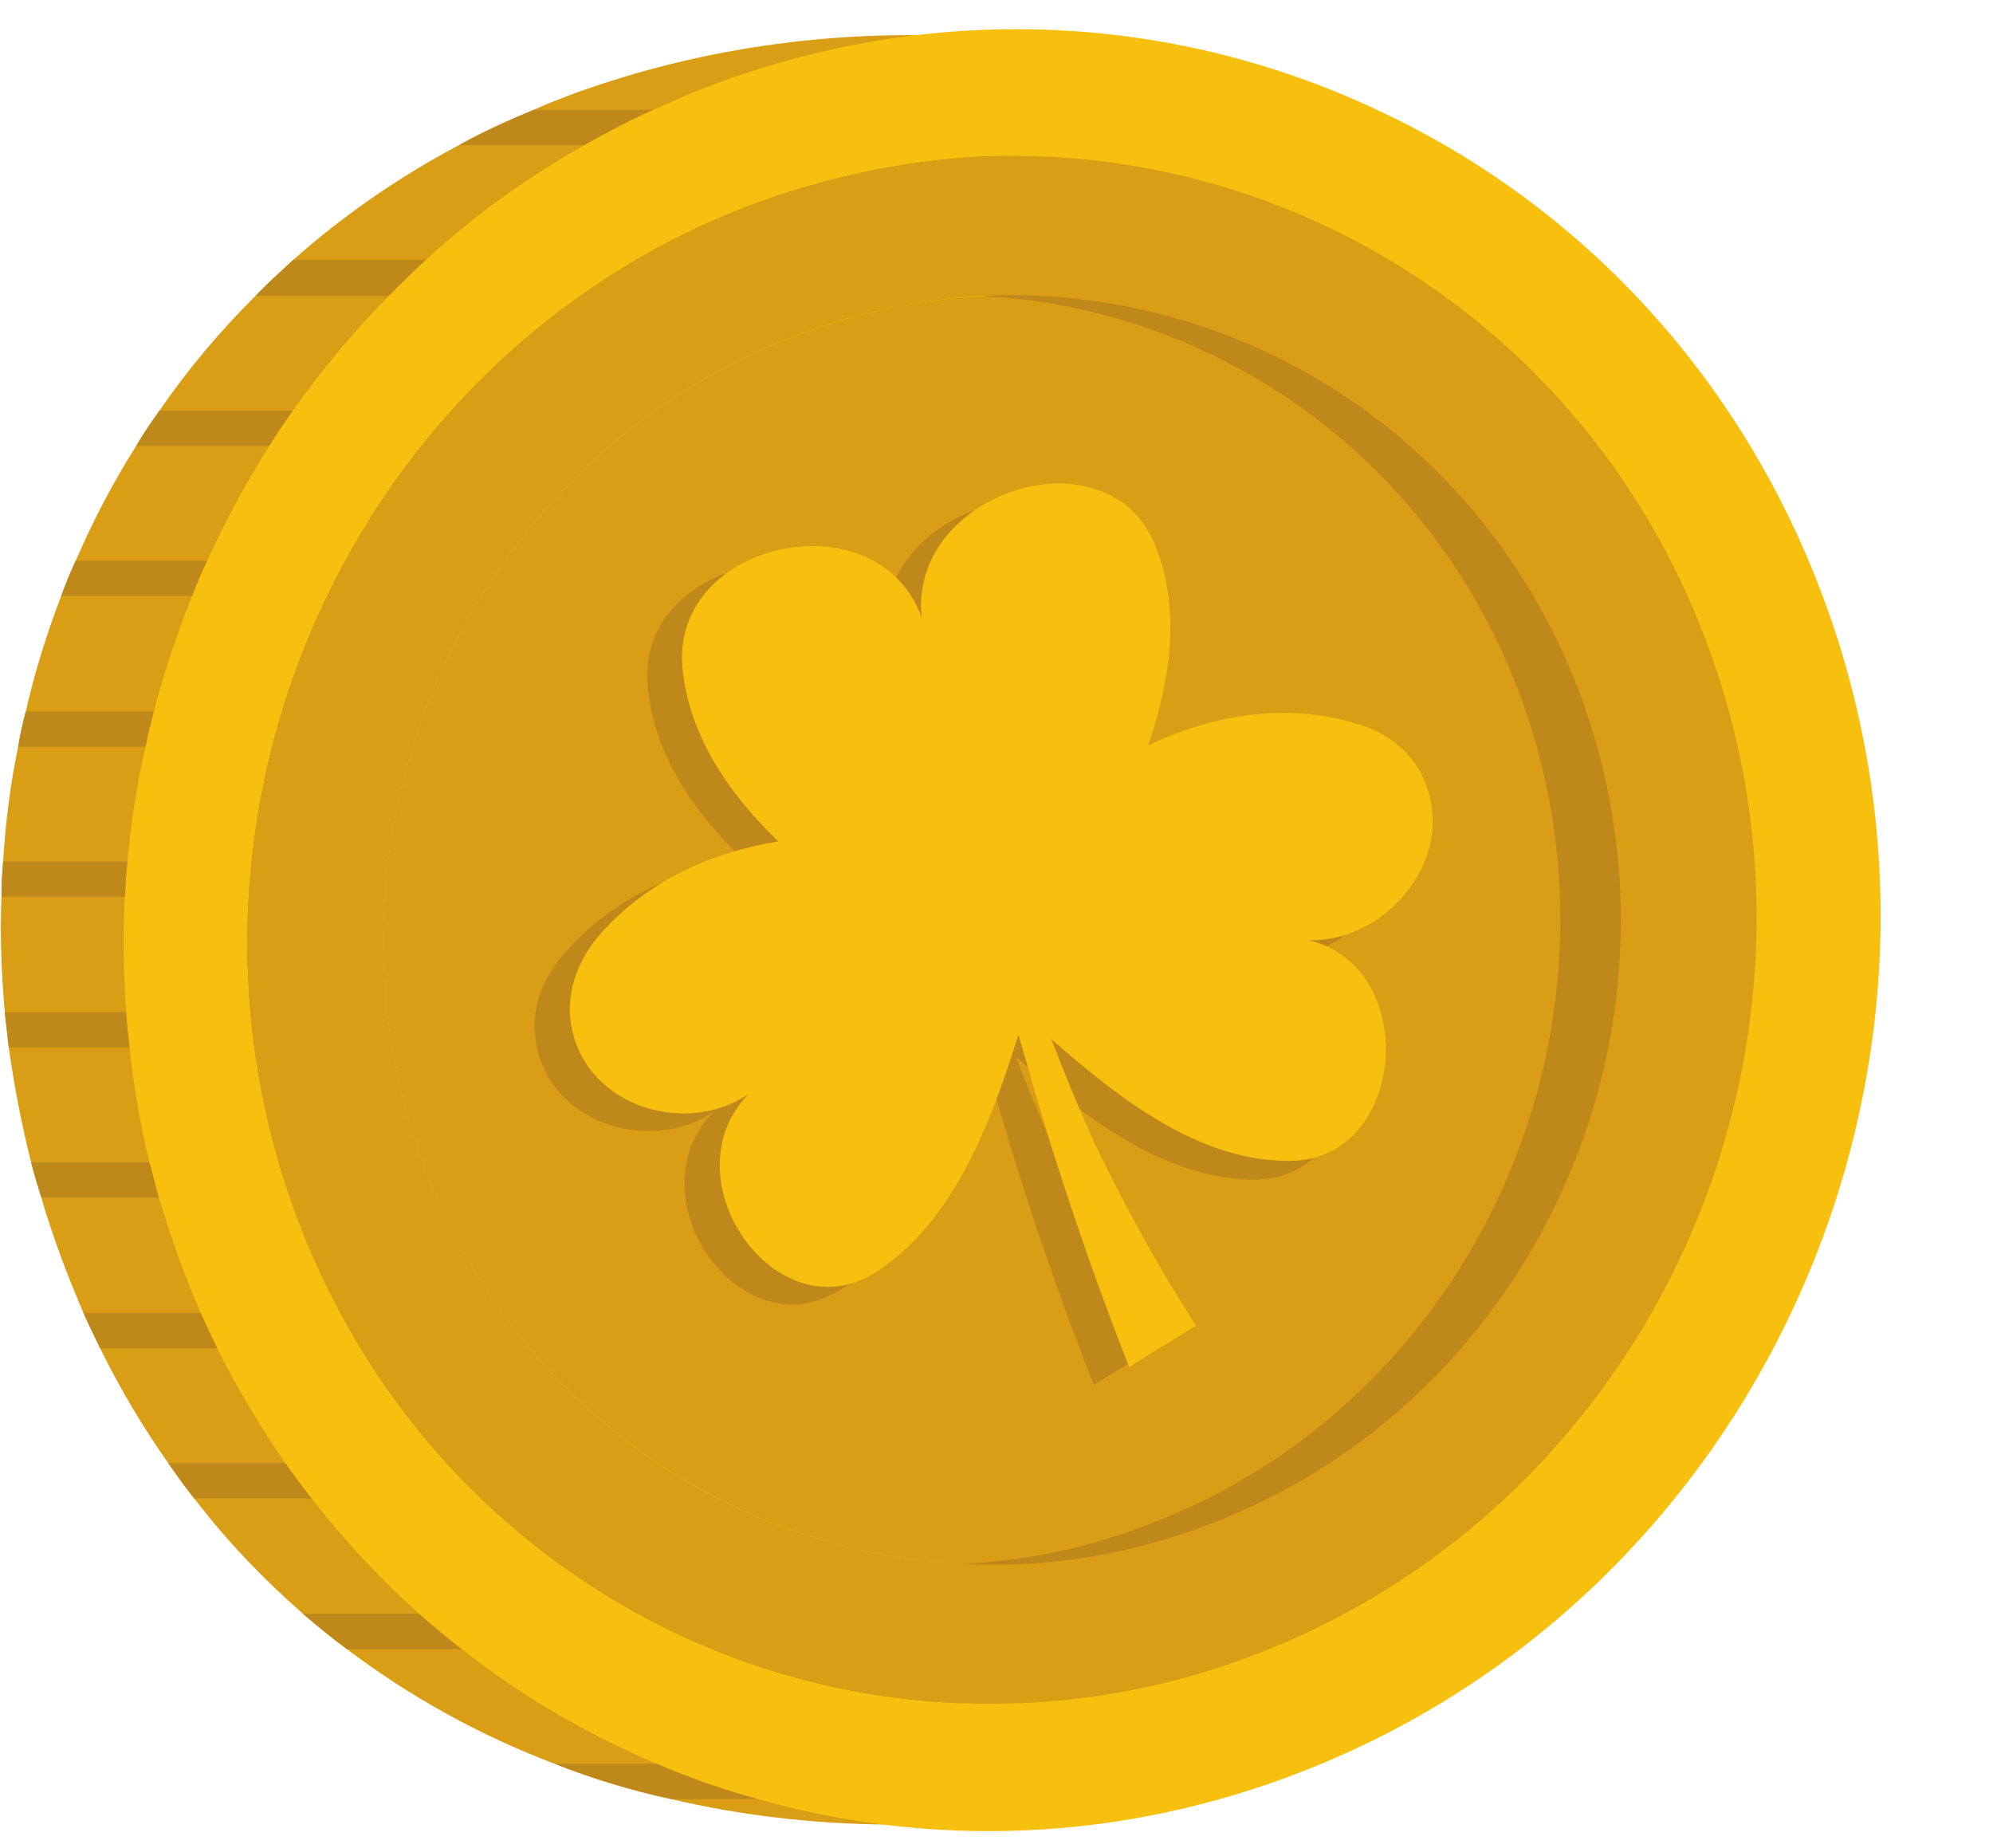 <?xml version="1.0" encoding="UTF-8"?><svg xmlns="http://www.w3.org/2000/svg" xmlns:xlink="http://www.w3.org/1999/xlink" height="192.1" preserveAspectRatio="xMidYMid meet" version="1.0" viewBox="102.2 103.3 207.2 192.1" width="207.2" zoomAndPan="magnify"><g><g id="change1_1"><path d="M 233.047 287.504 C 219.594 291.379 206.559 293.184 194.355 292.977 C 186.594 292.902 179.102 292.004 172.031 290.344 C 167.836 289.438 163.746 288.191 159.863 286.664 C 152.031 283.688 144.781 279.664 138.266 274.742 C 136.668 273.562 135.148 272.312 133.691 271.066 C 129.598 267.461 125.781 263.512 122.391 259.074 C 121.453 257.895 120.551 256.645 119.684 255.395 C 117.051 251.652 114.691 247.699 112.613 243.469 C 112.023 242.227 111.434 241.047 110.879 239.797 C 110.078 237.922 109.281 235.984 108.559 234.039 C 107.828 231.961 107.066 229.879 106.508 227.801 C 106.133 226.621 105.746 225.379 105.434 224.129 C 104.426 220.102 103.668 216.156 103.113 212.199 C 102.973 210.949 102.836 209.707 102.695 208.527 C 102.355 204.504 102.176 200.484 102.355 196.531 C 102.355 195.352 102.418 194.102 102.523 192.859 C 102.766 188.836 103.281 184.816 104.086 180.934 C 104.293 179.684 104.566 178.434 104.883 177.254 C 105.816 173.164 107.066 169.145 108.559 165.262 C 109.008 164.016 109.523 162.766 110.078 161.586 C 111.848 157.496 113.926 153.477 116.355 149.664 C 117.121 148.344 117.953 147.164 118.781 145.984 C 121.73 141.691 125.059 137.734 128.766 134.059 C 130.016 132.746 131.336 131.566 132.684 130.316 C 137.852 125.738 143.605 121.719 149.914 118.391 C 152.406 117.004 155.008 115.824 157.676 114.719 C 158.891 114.164 160.176 113.676 161.426 113.191 C 173.066 108.891 185.309 106.883 197.512 106.949 C 211.066 107.023 224.656 109.727 237.137 114.719 C 239.914 115.824 242.648 117.004 245.316 118.391 C 251.941 121.719 258.219 125.738 263.832 130.316 C 265.184 131.426 266.469 132.602 267.746 133.711 C 277.629 142.727 285.469 153.891 290.246 166.719 C 308.207 215.047 283.762 272.734 233.047 287.504" fill="#d99e15"/></g><g id="change2_1"><path d="M 170.121 114.719 C 167.664 115.824 165.273 117.074 162.949 118.391 L 149.914 118.391 C 152.406 117.004 155.008 115.824 157.676 114.719 L 170.121 114.719" fill="#bf881b"/></g><g id="change2_2"><path d="M 146.48 130.316 C 145.129 131.566 143.844 132.816 142.633 134.059 L 128.766 134.059 C 130.016 132.746 131.336 131.566 132.684 130.316 L 146.48 130.316" fill="#bf881b"/></g><g id="change3_1"><path d="M 237.484 287.504 C 218.621 294.852 198.934 295.402 181.039 290.344 C 177.406 289.367 173.906 288.125 170.469 286.664 C 163.227 283.617 156.398 279.594 150.191 274.742 C 148.664 273.562 147.176 272.312 145.754 271.066 C 141.691 267.395 137.988 263.441 134.594 259.074 C 133.621 257.895 132.754 256.645 131.855 255.395 C 129.254 251.652 126.863 247.629 124.781 243.469 C 124.191 242.227 123.605 241.047 123.078 239.797 C 122.148 237.719 121.281 235.496 120.516 233.352 C 119.891 231.477 119.266 229.672 118.711 227.801 C 118.363 226.621 118.086 225.379 117.738 224.129 C 116.773 220.102 116.078 216.156 115.664 212.199 C 115.523 210.949 115.383 209.707 115.316 208.527 C 115.039 204.504 114.969 200.484 115.176 196.531 C 115.246 195.281 115.316 194.102 115.453 192.859 C 115.801 188.836 116.426 184.816 117.328 180.934 C 117.566 179.684 117.883 178.434 118.191 177.254 C 119.266 173.164 120.586 169.211 122.176 165.262 C 122.633 164.016 123.184 162.766 123.738 161.586 C 125.613 157.496 127.766 153.477 130.184 149.664 C 130.988 148.344 131.816 147.164 132.648 145.984 C 135.664 141.754 138.961 137.734 142.633 134.059 C 143.844 132.816 145.129 131.566 146.48 130.316 C 151.441 125.738 156.914 121.789 162.949 118.391 C 165.273 117.074 167.664 115.824 170.121 114.719 C 171.824 113.953 173.523 113.191 175.289 112.496 C 199.074 103.273 224.137 104.73 245.352 114.719 C 247.781 115.824 250.102 117.074 252.426 118.391 C 270.242 128.719 284.629 145.359 292.227 166.719 C 309.422 215.047 284.879 269.129 237.484 287.504" fill="#f7bf0e"/></g><g id="change1_2"><path d="M 184.477 138.359 C 151.059 151.324 133.828 189.391 145.891 223.504 C 157.988 257.477 194.879 274.602 228.262 261.637 C 261.719 248.742 278.949 210.609 266.844 176.496 C 254.746 142.52 217.895 125.395 184.477 138.359" fill="#d99e15"/></g><g id="change2_3"><path d="M 139.621 223.504 C 127.551 189.391 144.781 151.324 178.199 138.359 C 186.836 135.031 195.676 133.645 204.234 134.059 C 228.988 135.309 251.594 151.254 260.574 176.496 C 272.637 210.609 255.406 248.742 221.984 261.637 C 215.504 264.199 208.781 265.594 202.262 265.867 C 175.148 267.324 149.359 250.887 139.621 223.504 Z M 273.816 171.359 C 262.824 140.371 234.879 120.891 204.441 119.566 C 196.191 119.984 187.871 121.719 179.691 124.836 C 138.961 140.648 117.883 187.102 132.613 228.566 C 143.641 259.629 171.613 279.18 202.02 280.359 C 210.309 280.012 218.621 278.352 226.809 275.156 C 267.539 259.352 288.582 212.895 273.816 171.359" fill="#bf881b"/></g><g id="change1_3"><path d="M 266.844 176.496 C 278.949 210.609 261.719 248.742 228.262 261.637 C 219.664 264.969 210.859 266.352 202.262 265.867 C 177.508 264.688 154.906 248.742 145.891 223.504 C 133.828 189.391 151.059 151.324 184.477 138.359 C 190.996 135.789 197.684 134.477 204.234 134.059 C 231.344 132.746 257.102 149.102 266.844 176.496 Z M 280.094 171.359 C 268.336 138.219 237.242 118.254 204.441 119.566 C 196.191 119.984 187.871 121.719 179.691 124.836 C 138.961 140.648 117.883 187.102 132.613 228.566 C 143.641 259.629 171.613 279.18 202.02 280.359 C 212.281 280.77 222.816 279.18 233.086 275.156 C 273.816 259.352 294.895 212.895 280.094 171.359" fill="#d99e15"/></g><g id="change2_4"><path d="M 246.395 185.852 C 245.219 183.426 242.824 181.344 239.219 180.309 C 232.004 178.297 224.656 179.477 217.895 182.664 C 220.289 175.727 221.262 168.379 218.621 161.863 C 217.379 158.746 215.086 156.871 212.414 155.969 C 204.551 153.477 193.246 159.719 194.355 169.422 C 189.953 156.871 168.426 161.238 169.531 174.484 C 170.094 181.559 174.246 187.656 179.449 192.648 C 172.516 193.754 165.996 196.672 161.113 202.145 C 158.551 204.922 157.574 207.969 157.816 210.742 C 158.516 219.895 169.676 223.504 176.398 218.859 C 167.766 227.664 179.211 244.027 189.574 237.367 C 197.648 232.234 201.496 221.977 204.309 213.102 C 204.379 212.969 204.414 212.895 204.414 212.691 C 205.559 216.844 206.77 220.941 208.016 224.961 C 210.441 232.586 213.039 240.004 215.922 247.289 L 222.887 242.984 C 219.039 237.094 215.539 230.719 212.281 223.922 C 210.684 220.316 209.227 216.777 207.809 213.172 L 207.914 213.242 C 214.742 219.27 223.199 225.934 232.629 225.934 C 244.762 225.934 246.324 205.684 234.574 202.914 C 242.684 203.191 250.414 194.102 246.395 185.852" fill="#bf881b"/></g><g id="change3_2"><path d="M 250.066 183.984 C 248.852 181.484 246.531 179.406 242.891 178.434 C 235.684 176.352 228.297 177.602 221.566 180.789 C 223.961 173.859 224.934 166.512 222.301 159.992 C 221.051 156.871 218.762 155.004 216.094 154.164 C 208.227 151.531 196.926 157.844 198.031 167.551 C 193.629 155.004 172.102 159.301 173.141 172.609 C 173.766 179.684 177.926 185.781 183.121 190.777 C 176.191 191.887 169.676 194.797 164.781 200.207 C 162.219 203.051 161.281 206.172 161.461 208.871 C 162.184 218.094 173.352 221.699 180.074 216.984 C 171.441 225.719 182.844 242.152 193.246 235.566 C 201.324 230.367 205.176 220.102 207.98 211.164 L 208.086 210.887 C 209.266 214.977 210.441 219.066 211.691 223.086 C 214.121 230.719 216.719 238.129 219.594 245.414 L 226.531 241.109 C 222.719 235.152 219.211 228.844 215.949 222.047 C 214.359 218.512 212.871 214.906 211.484 211.301 L 211.551 211.367 C 218.414 217.402 226.844 224.059 236.27 223.984 C 248.441 223.984 249.996 203.816 238.246 201.039 C 246.359 201.316 254.059 192.234 250.066 183.984" fill="#f7bf0e"/></g><g id="change2_5"><path d="M 132.648 145.984 C 131.816 147.164 130.988 148.344 130.184 149.664 L 116.355 149.664 C 117.121 148.344 117.953 147.164 118.781 145.984 L 132.648 145.984" fill="#bf881b"/></g><g id="change2_6"><path d="M 123.738 161.586 C 123.184 162.766 122.633 164.016 122.176 165.262 L 108.559 165.262 C 109.008 164.016 109.523 162.766 110.078 161.586 L 123.738 161.586" fill="#bf881b"/></g><g id="change2_7"><path d="M 118.191 177.254 C 117.883 178.434 117.566 179.684 117.328 180.934 L 104.086 180.934 C 104.293 179.684 104.566 178.434 104.883 177.254 L 118.191 177.254" fill="#bf881b"/></g><g id="change2_8"><path d="M 115.453 192.859 C 115.316 194.102 115.246 195.281 115.176 196.531 L 102.355 196.531 C 102.355 195.352 102.418 194.102 102.523 192.859 L 115.453 192.859" fill="#bf881b"/></g><g id="change2_9"><path d="M 115.664 212.199 L 103.113 212.199 C 102.973 210.949 102.836 209.707 102.695 208.527 L 115.316 208.527 C 115.383 209.707 115.523 210.949 115.664 212.199" fill="#bf881b"/></g><g id="change2_10"><path d="M 118.711 227.801 L 106.508 227.801 C 106.133 226.621 105.746 225.379 105.434 224.129 L 117.738 224.129 C 118.086 225.379 118.363 226.621 118.711 227.801" fill="#bf881b"/></g><g id="change2_11"><path d="M 124.781 243.469 L 112.613 243.469 C 112.023 242.227 111.434 241.047 110.879 239.797 L 123.078 239.797 C 123.605 241.047 124.191 242.227 124.781 243.469" fill="#bf881b"/></g><g id="change2_12"><path d="M 134.594 259.074 L 122.391 259.074 C 121.453 257.895 120.551 256.645 119.684 255.395 L 131.855 255.395 C 132.754 256.645 133.621 257.895 134.594 259.074" fill="#bf881b"/></g><g id="change2_13"><path d="M 150.191 274.742 L 138.266 274.742 C 136.668 273.562 135.148 272.312 133.691 271.066 L 145.754 271.066 C 147.176 272.312 148.664 273.562 150.191 274.742" fill="#bf881b"/></g><g id="change2_14"><path d="M 181.039 290.344 L 172.031 290.344 C 167.836 289.438 163.746 288.191 159.863 286.664 L 170.469 286.664 C 173.906 288.125 177.406 289.367 181.039 290.344" fill="#bf881b"/></g></g></svg>